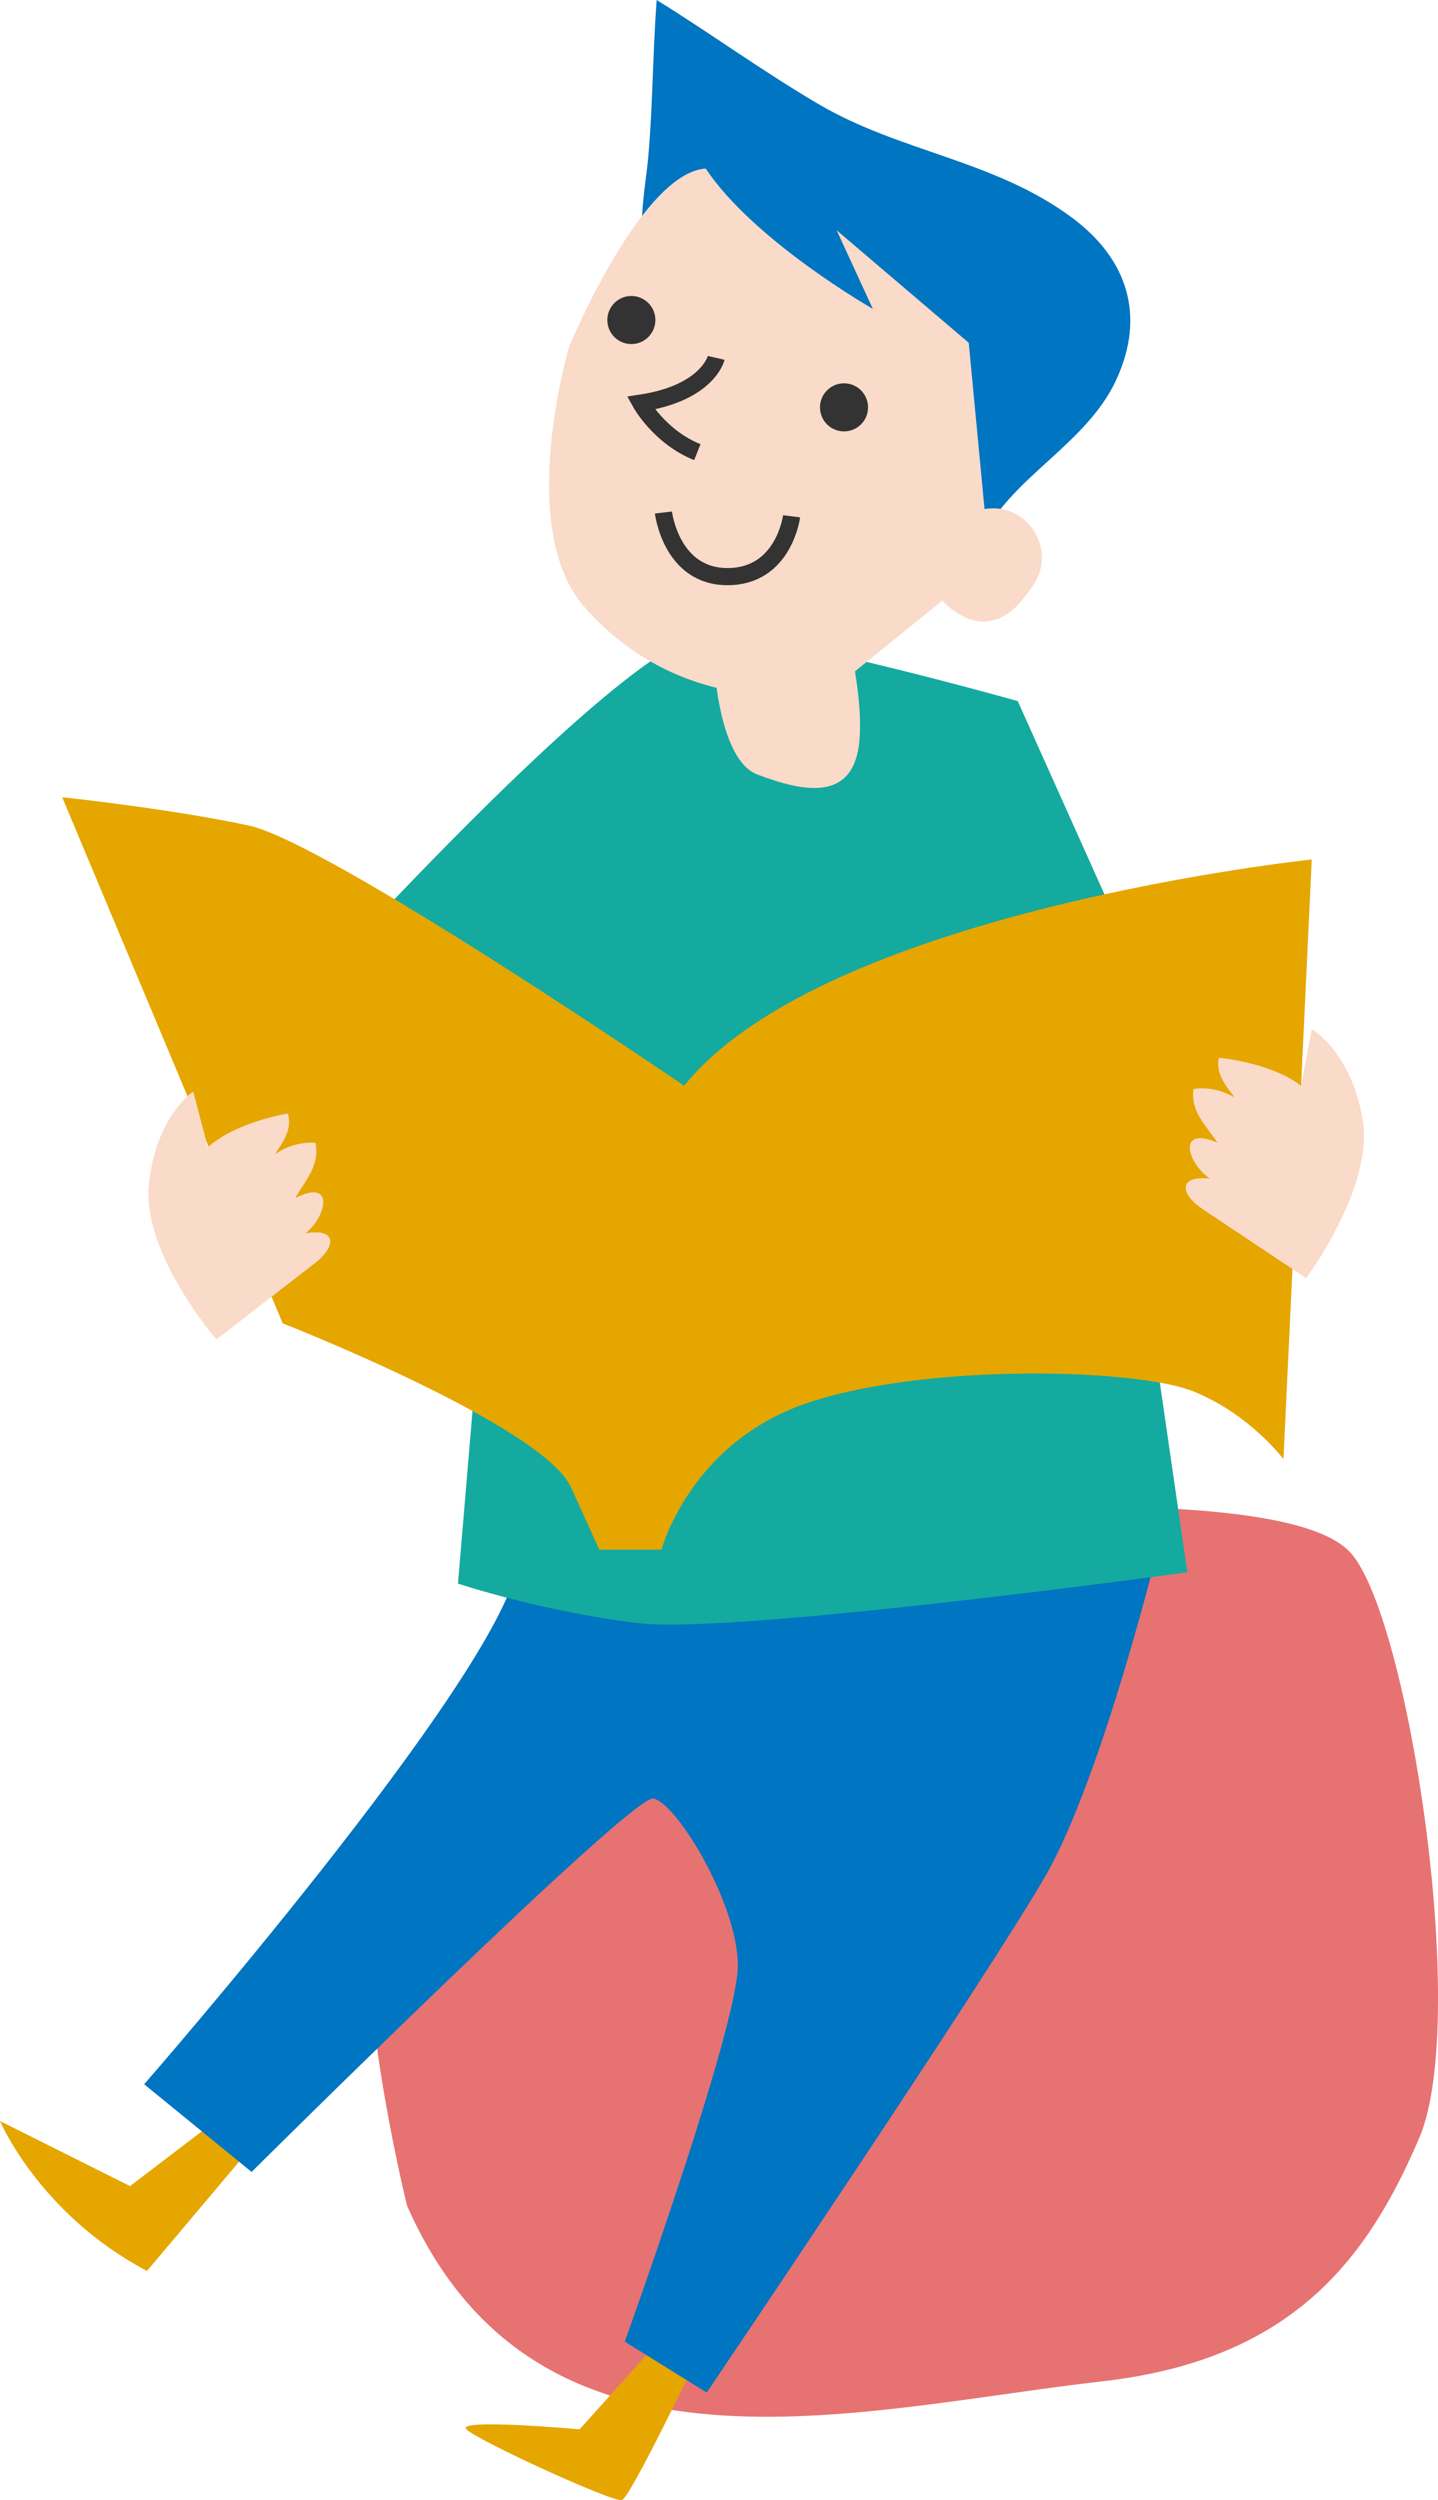 <?xml version="1.0" encoding="UTF-8"?><svg id="_レイヤー_2" xmlns="http://www.w3.org/2000/svg" width="65.598" height="113.99" viewBox="0 0 65.598 113.99"><defs><style>.cls-1{fill:none;stroke:#333;stroke-miterlimit:10;stroke-width:.782px;}.cls-2{fill:#fadac8;}.cls-2,.cls-3,.cls-4,.cls-5,.cls-6,.cls-7{stroke-width:0px;}.cls-3{fill:#14aaa0;}.cls-4{fill:#333;}.cls-5{fill:#e67371;}.cls-6{fill:#e6a600;}.cls-7{fill:#0075c2;}</style></defs><g id="_レイヤー_1-2"><path class="cls-7" d="m44.88,24.399c1.291-2.636,4.685-4.176,6.026-7.05,1.381-2.958.515-5.545-1.982-7.409-3.543-2.643-7.829-2.99-11.575-5.187-2.518-1.477-4.93-3.228-7.394-4.754-.178,2.374-.173,4.748-.379,7.111-.117,1.345-.516,3.202-.137,4.564,1.243,4.466,8.007,7.184,11.605,9.129,1.794.97,3.341,1.869,3.836,3.595Z"/><path class="cls-5" d="m18.571,100.574s-2.063-8.254-1.805-13.928,6.964-17.023,18.055-17.539c11.091-.516,24.073-1.118,26.739,1.634,2.665,2.751,5.502,21.322,3.181,26.739-2.321,5.416-5.695,10.097-14.444,11.091-11.349,1.29-25.793,5.416-31.725-7.996Z"/><path class="cls-6" d="m31.725,107.667s-2.966,6.19-3.353,6.319-6.577-2.708-7.093-3.224,5.159,0,5.159,0l4.643-5.159.645,2.063Z"/><path class="cls-6" d="m6.706,103.54l5.545-6.577-.903-1.419-5.416,4.127-5.932-2.966s1.805,4.256,6.706,6.835Z"/><path class="cls-7" d="m52.875,70.396s-2.579,10.575-5.159,15.089c-2.579,4.514-15.476,23.6-15.476,23.6l-3.74-2.321s5.159-14.315,5.159-17.152-2.837-7.48-3.869-7.609c-1.032-.129-18.313,17.023-18.313,17.023l-4.901-3.998s15.992-18.313,17.023-23.6c1.032-5.288,1.032-6.964,1.032-6.964l28.243,5.932Z"/><path class="cls-3" d="m46.427,31.965l5.674,12.638,3.353,10.833-3.611.258,2.321,15.992s-20.634,2.837-25.019,2.321c-4.385-.516-8.254-1.805-8.254-1.805l1.805-21.408-11.349-2.579s17.281-19.603,21.15-19.345c3.869.258,13.928,3.095,13.928,3.095Z"/><path class="cls-2" d="m32.499,28.87s0,5.674,2.063,6.448c2.063.774,4.385,1.29,4.643-1.548.258-2.837-1.29-7.738-1.29-7.738l-5.416,2.837Z"/><path class="cls-6" d="m31.209,49.504s-16.249-11.091-19.86-11.865c-3.611-.774-8.512-1.29-8.512-1.29l10.059,23.987s11.865,4.643,13.154,7.48l1.29,2.837h2.837s1.29-4.901,6.706-6.706c5.416-1.805,14.96-1.548,17.539-.516,2.579,1.032,4.127,3.095,4.127,3.095l1.29-27.34s-22.182,2.321-28.63,10.317Z"/><path class="cls-2" d="m54.939,55.178l4.643,3.095s3.095-4.127,2.579-7.222-2.321-4.127-2.321-4.127l-.487,2.587c-.891-.733-2.613-1.177-3.749-1.281-.161.721.311,1.267.715,1.808-.572-.338-1.224-.482-1.876-.386-.141,1.055.6,1.688,1.093,2.443-1.856-.784-1.385.925-.349,1.639-1.483-.153-1.367.741-.248,1.444Z"/><path class="cls-2" d="m14.286,57.653l-4.413,3.415s-3.379-3.898-3.083-7.022c.296-3.124,2.024-4.28,2.024-4.28l.668,2.546c.837-.794,2.523-1.358,3.65-1.542.211.708-.22,1.286-.586,1.854.547-.377,1.186-.567,1.844-.518.215,1.042-.479,1.726-.917,2.514,1.796-.913,1.447.825.463,1.61,1.469-.258,1.416.643.349,1.423Z"/><path class="cls-2" d="m25.965,15.801s-2.466,8.268.688,11.865c4.725,5.388,11.226,3.851,11.226,3.851l5.112-4.137s1.853,2.209,3.692-.086c.159-.199.307-.399.442-.598,1.118-1.64-.256-3.818-2.213-3.487h0s-.72-7.58-.72-7.58l-6.026-5.13,1.651,3.584s-5.426-3.097-7.626-6.4c-2.959.209-6.226,8.119-6.226,8.119Z"/><path class="cls-1" d="m32.671,16.317s-.369,1.596-3.439,2.063c0,0,.86,1.548,2.579,2.235"/><circle class="cls-4" cx="38.502" cy="18.573" r="1.096"/><circle class="cls-4" cx="28.801" cy="14.591" r="1.096"/><path class="cls-1" d="m30.264,23.367s.344,2.923,2.923,2.923,2.923-2.751,2.923-2.751"/></g></svg>